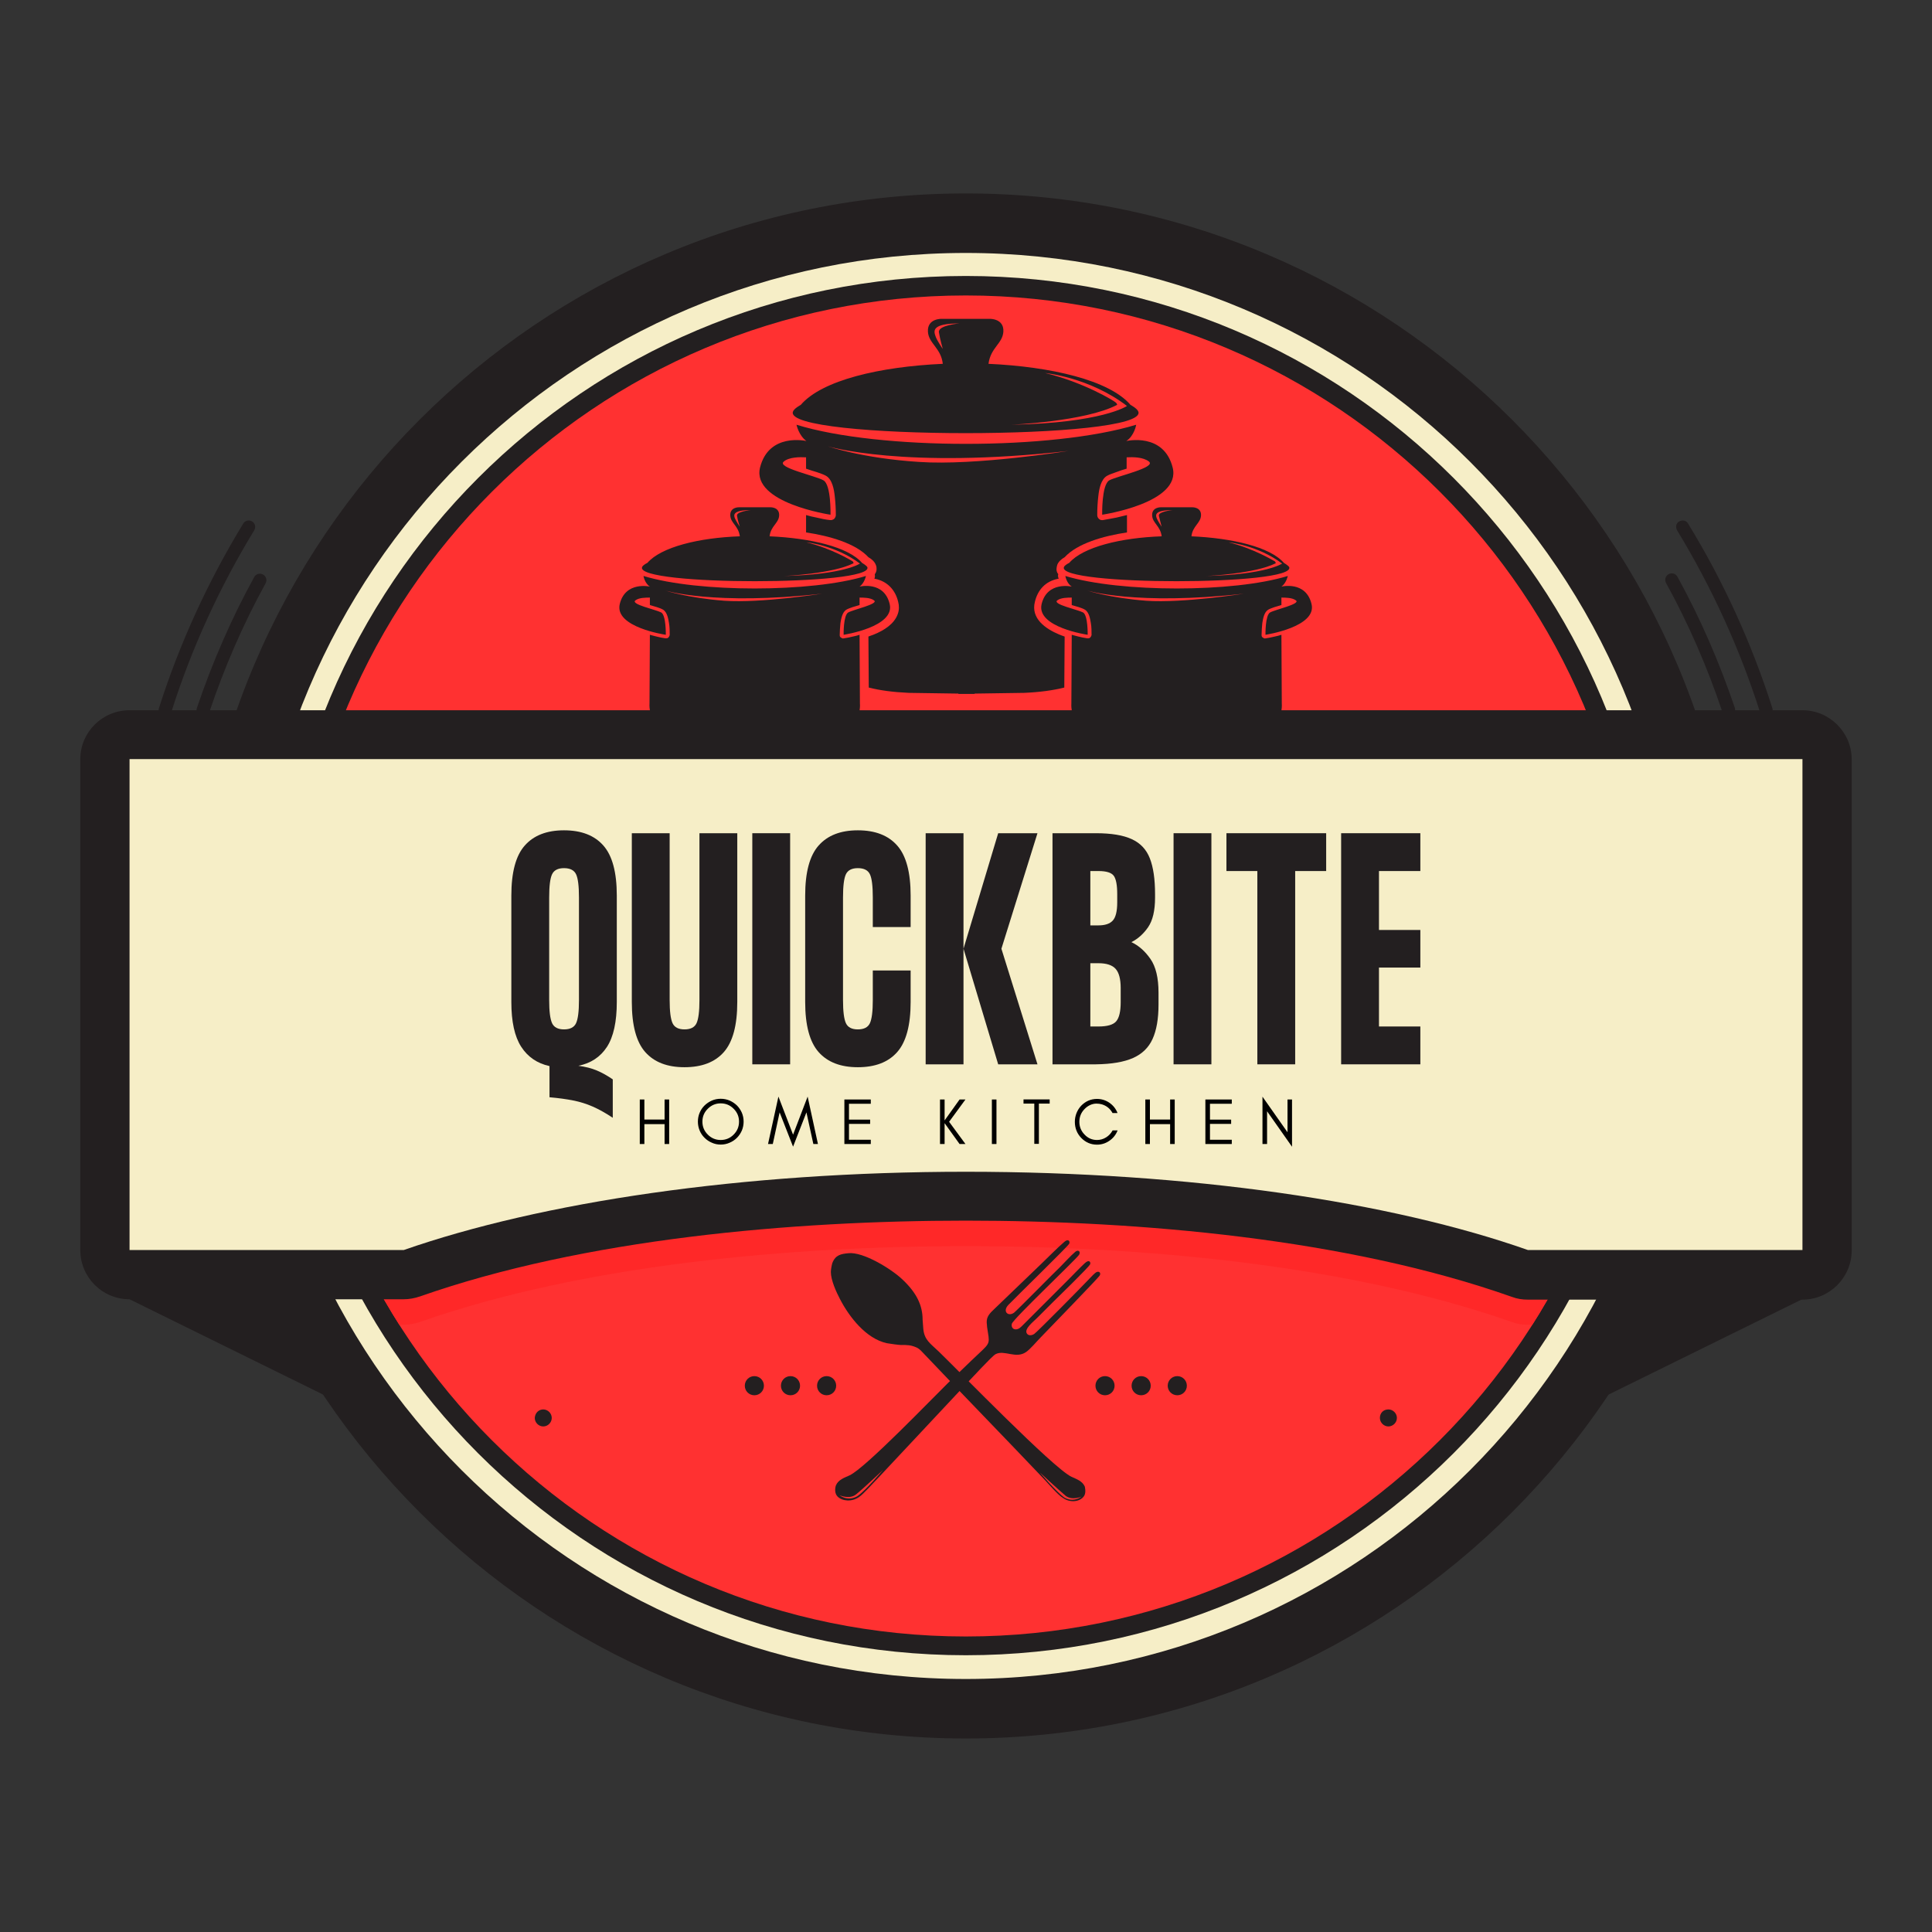 <svg xmlns="http://www.w3.org/2000/svg" xmlns:xlink="http://www.w3.org/1999/xlink" width="500" zoomAndPan="magnify" viewBox="0 0 375 375" height="500" preserveAspectRatio="xMidYMid meet" version="1.0"><rect x="0" y="0" width="375" height="375" fill="#333333" stroke="none"/><defs><g/><clipPath id="0622b7e61a"><path d="M 22 0.5 L 323 0.5 L 323 300.488 L 22 300.488 Z M 22 0.5 " clip-rule="nonzero"/></clipPath><clipPath id="6425c3cec5"><path d="M 42 105 L 303 105 L 303 221 L 42 221 Z M 42 105 " clip-rule="nonzero"/></clipPath><clipPath id="5fb7c73359"><path d="M 172.465 20.348 C 244.309 20.348 302.613 78.578 302.613 150.492 C 302.613 222.34 244.379 280.641 172.465 280.641 C 100.621 280.641 42.32 222.406 42.32 150.492 C 42.32 78.648 100.621 20.348 172.465 20.348 Z M 172.465 20.348 " clip-rule="nonzero"/></clipPath><clipPath id="dcb022e2a1"><path d="M 0.586 100 L 344.414 100 L 344.414 216 L 0.586 216 Z M 0.586 100 " clip-rule="nonzero"/></clipPath><clipPath id="b1d098e6ed"><rect x="0" width="181" y="0" height="69"/></clipPath><clipPath id="2f950937c3"><rect x="0" width="135" y="0" height="16"/></clipPath><clipPath id="b345351ff2"><rect x="0" width="346" y="0" height="302"/></clipPath></defs><g transform="matrix(1, 0, 0, 1, 15, 37)"><g clip-path="url(#b345351ff2)"><g clip-path="url(#0622b7e61a)"><path fill="#231f20" d="M 172.465 0.547 C 255.242 0.547 322.41 67.648 322.41 150.492 C 322.41 233.27 255.312 300.441 172.465 300.441 C 89.688 300.441 22.52 233.34 22.52 150.492 C 22.52 67.648 89.688 0.547 172.465 0.547 Z M 172.465 0.547 " fill-opacity="1" fill-rule="evenodd"/></g><path fill="#f6eec7" d="M 172.465 12.098 C 248.918 12.098 310.863 74.043 310.863 150.492 C 310.863 226.945 248.918 288.891 172.465 288.891 C 96.016 288.891 34.07 226.945 34.07 150.492 C 34.07 74.043 96.016 12.098 172.465 12.098 Z M 172.465 12.098 " fill-opacity="1" fill-rule="evenodd"/><path fill="#231f20" d="M 172.465 16.566 C 246.441 16.566 306.324 76.516 306.324 150.426 C 306.324 224.402 246.375 284.281 172.465 284.281 C 98.559 284.281 38.605 224.402 38.605 150.492 C 38.605 76.516 98.488 16.566 172.465 16.566 Z M 172.465 16.566 " fill-opacity="1" fill-rule="evenodd"/><path fill="#ff3131" d="M 172.465 20.348 C 244.309 20.348 302.613 78.578 302.613 150.492 C 302.613 222.34 244.379 280.641 172.465 280.641 C 100.621 280.641 42.32 222.406 42.32 150.492 C 42.32 78.648 100.621 20.348 172.465 20.348 Z M 172.465 20.348 " fill-opacity="1" fill-rule="evenodd"/><g clip-path="url(#6425c3cec5)"><g clip-path="url(#5fb7c73359)"><path fill="#ff2828" d="M 10.145 105.738 L 334.855 105.738 C 340.082 105.738 344.414 110 344.414 115.293 L 344.414 210.582 C 344.414 215.809 340.148 220.137 334.855 220.137 L 281.574 220.137 C 280.473 220.137 279.512 220 278.41 219.59 C 246.512 208.383 206.086 204.875 172.465 204.875 C 138.848 204.875 98.422 208.383 66.52 219.59 C 65.488 219.934 64.457 220.137 63.359 220.137 L 10.145 220.137 C 4.918 220.137 0.586 215.875 0.586 210.582 L 0.586 115.223 C 0.586 110 4.852 105.738 10.145 105.738 Z M 10.145 105.738 " fill-opacity="1" fill-rule="evenodd"/></g></g><path fill="#231f20" d="M 334.785 215.188 L 295.531 209.965 L 294.43 235.059 Z M 334.785 215.188 " fill-opacity="1" fill-rule="evenodd"/><path fill="#231f20" d="M 10.145 215.188 L 49.402 209.965 L 50.5 235.059 Z M 10.145 215.188 " fill-opacity="1" fill-rule="evenodd"/><path fill="#231f20" d="M 254.484 236.57 C 255.379 236.57 256.137 237.324 256.137 238.219 C 256.137 239.113 255.379 239.871 254.484 239.871 C 253.594 239.871 252.836 239.113 252.836 238.219 C 252.836 237.258 253.523 236.57 254.484 236.57 Z M 254.484 236.57 " fill-opacity="1" fill-rule="evenodd"/><path fill="#231f20" d="M 90.445 236.57 C 91.34 236.57 92.094 237.324 92.094 238.219 C 92.094 239.113 91.34 239.871 90.445 239.871 C 89.551 239.871 88.797 239.113 88.797 238.219 C 88.863 237.258 89.551 236.57 90.445 236.57 Z M 90.445 236.57 " fill-opacity="1" fill-rule="evenodd"/><g clip-path="url(#dcb022e2a1)"><path fill="#231f20" d="M 10.145 100.855 L 334.855 100.855 C 340.082 100.855 344.414 105.117 344.414 110.41 L 344.414 205.699 C 344.414 210.926 340.148 215.258 334.855 215.258 L 281.574 215.258 C 280.473 215.258 279.512 215.121 278.41 214.707 C 246.512 203.434 206.086 199.926 172.465 199.926 C 138.848 199.926 98.422 203.434 66.52 214.637 C 65.488 214.98 64.457 215.188 63.359 215.188 L 10.145 215.188 C 4.852 215.188 0.586 210.926 0.586 205.633 L 0.586 110.344 C 0.586 105.117 4.852 100.855 10.145 100.855 Z M 10.145 100.855 " fill-opacity="1" fill-rule="evenodd"/></g><path fill="#f6eec7" d="M 10.145 110.344 L 334.855 110.344 L 334.855 205.633 L 281.574 205.633 C 255.035 196.281 215.984 190.438 172.465 190.438 C 128.945 190.438 89.965 196.352 63.359 205.633 L 10.145 205.633 Z M 10.145 110.344 " fill-opacity="1" fill-rule="evenodd"/><path fill="#231f20" d="M 17.09 102.094 C 16.949 102.094 16.812 102.094 16.676 102.023 C 15.988 101.816 15.645 101.129 15.852 100.441 C 19.84 87.93 25.34 75.898 32.215 64.625 C 32.559 64.004 33.383 63.867 33.934 64.211 C 34.551 64.555 34.688 65.379 34.344 65.93 C 27.605 77 22.176 88.824 18.258 101.199 C 18.121 101.75 17.637 102.094 17.09 102.094 Z M 24.445 102.094 C 24.309 102.094 24.168 102.094 24.031 102.023 C 23.344 101.816 23 101.062 23.207 100.441 C 26.164 91.711 29.875 83.117 34.344 75.004 C 34.688 74.387 35.445 74.18 36.062 74.523 C 36.684 74.867 36.887 75.625 36.543 76.242 C 32.145 84.219 28.5 92.672 25.613 101.27 C 25.406 101.75 24.926 102.094 24.445 102.094 Z M 24.445 102.094 " fill-opacity="1" fill-rule="nonzero"/><path fill="#231f20" d="M 320.488 102.094 C 319.938 102.094 319.457 101.75 319.316 101.199 C 316.43 92.605 312.785 84.148 308.387 76.172 C 308.043 75.555 308.25 74.797 308.867 74.453 C 309.488 74.109 310.242 74.316 310.586 74.938 C 315.055 83.047 318.77 91.641 321.723 100.375 C 321.93 101.062 321.586 101.75 320.898 101.957 C 320.762 102.094 320.625 102.094 320.488 102.094 Z M 327.844 102.094 C 327.293 102.094 326.812 101.75 326.605 101.199 C 322.688 88.891 317.254 77 310.52 65.93 C 310.176 65.312 310.312 64.555 310.93 64.211 C 311.551 63.867 312.305 64.004 312.648 64.625 C 319.523 75.828 325.023 87.93 329.012 100.441 C 329.219 101.129 328.875 101.816 328.188 102.023 C 328.117 102.094 327.98 102.094 327.844 102.094 Z M 327.844 102.094 " fill-opacity="1" fill-rule="nonzero"/><path fill="#231f20" d="M 156.379 248.328 C 156.379 248.328 153.148 252.176 151.496 253.344 C 151.496 253.344 149.848 254.582 147.922 253.207 C 147.922 253.207 149.848 254.102 151.152 253.07 C 152.461 252.039 156.379 248.328 156.379 248.328 Z M 155.348 249.977 C 154.523 250.801 152.598 253 151.773 253.551 C 150.328 254.582 148.473 254.375 147.578 253.484 C 147.027 252.934 147.027 252.039 147.234 251.352 C 147.715 250.184 148.883 249.84 149.914 249.359 C 153.008 247.914 165.867 234.508 169.098 231.344 C 171.09 229.488 173.016 227.562 175.008 225.707 C 177.348 223.508 177.07 223.781 176.59 220.551 C 176.523 219.863 176.59 220.207 176.523 219.793 C 176.453 218.559 177.07 217.938 178.172 216.906 L 187.109 208.312 C 188.414 207.074 190.203 205.219 191.578 204.051 C 192.336 203.363 192.746 203.914 192.539 204.395 C 192.336 204.875 182.09 214.844 180.715 216.289 C 179.547 217.527 180.648 218.625 181.816 217.801 C 182.434 217.32 189.789 209.824 190.754 208.934 C 191.648 208.039 192.816 206.73 193.711 205.977 C 194.258 205.496 194.809 205.906 194.465 206.527 C 194.055 207.281 181.68 218.969 181.402 219.934 C 181.266 220.414 181.473 221.031 182.16 221.031 C 182.777 221.031 183.191 220.551 183.672 220.07 L 192.609 211.133 C 193.57 210.168 194.535 209.137 195.566 208.176 C 196.461 207.352 196.734 208.039 196.598 208.383 C 196.461 208.863 189.93 215.188 189.242 215.875 C 188.277 216.84 187.316 217.801 186.285 218.832 C 185.527 219.59 183.809 220.895 184.289 221.789 C 184.566 222.27 185.184 222.27 185.734 221.926 C 186.285 221.582 195.496 212.23 196.117 211.543 C 196.598 211.062 197.078 210.512 197.559 210.102 C 198.18 209.551 198.797 209.965 198.453 210.582 C 198.109 211.133 188.621 220.895 187.039 222.543 C 186.285 223.301 184.977 224.883 184.152 225.434 C 182.16 226.809 179.961 224.949 178.242 225.844 C 177.555 226.188 173.43 230.727 172.535 231.621 C 166.898 237.602 161.121 243.855 155.348 249.977 Z M 155.348 249.977 " fill-opacity="1" fill-rule="evenodd"/><path fill="#231f20" d="M 186.836 248.809 C 186.836 248.809 189.93 252.453 191.508 253.621 C 191.508 253.621 193.09 254.789 194.945 253.484 C 194.945 253.484 193.16 254.309 191.852 253.344 C 190.617 252.312 186.836 248.809 186.836 248.809 Z M 160.227 211.406 C 158.098 209.344 152.527 205.906 149.641 206.25 C 148.332 206.387 147.164 206.527 146.547 208.176 C 146.41 208.656 146.27 209.48 146.27 209.895 C 146.27 211.477 147.301 213.746 148.059 215.188 C 149.848 218.625 153.078 222.82 157.133 223.715 C 157.617 223.781 159.609 224.125 160.227 224.059 C 160.504 224.059 160.434 224.059 160.641 224.059 C 161.328 224.125 161.535 224.059 162.359 224.332 C 163.184 224.605 163.527 224.883 164.148 225.57 C 171.984 233.82 179.961 242 187.797 250.25 C 188.555 251.078 190.41 253.207 191.234 253.688 C 192.609 254.719 194.398 254.516 195.223 253.621 C 195.773 253.07 195.703 252.246 195.566 251.559 C 195.086 250.457 193.984 250.113 192.953 249.633 C 189.379 247.914 171.16 229.145 167.172 225.293 C 165.59 223.781 164.422 223.094 164.215 220.965 L 164.078 219.176 C 164.078 216.355 162.91 213.949 160.227 211.406 Z M 160.227 211.406 " fill-opacity="1" fill-rule="evenodd"/><path fill="#231f20" d="M 199.484 230.105 C 200.516 230.105 201.34 230.934 201.34 231.965 C 201.34 232.996 200.516 233.82 199.484 233.82 C 198.453 233.82 197.629 232.996 197.629 231.965 C 197.629 230.934 198.453 230.105 199.484 230.105 Z M 199.484 230.105 " fill-opacity="1" fill-rule="evenodd"/><path fill="#231f20" d="M 206.496 230.105 C 207.527 230.105 208.355 230.934 208.355 231.965 C 208.355 232.996 207.527 233.82 206.496 233.82 C 205.465 233.82 204.641 232.996 204.641 231.965 C 204.641 230.934 205.465 230.105 206.496 230.105 Z M 206.496 230.105 " fill-opacity="1" fill-rule="evenodd"/><path fill="#231f20" d="M 213.512 230.105 C 214.543 230.105 215.367 230.934 215.367 231.965 C 215.367 232.996 214.543 233.82 213.512 233.82 C 212.48 233.82 211.652 232.996 211.652 231.965 C 211.652 230.934 212.48 230.105 213.512 230.105 Z M 213.512 230.105 " fill-opacity="1" fill-rule="evenodd"/><path fill="#231f20" d="M 131.422 230.105 C 132.453 230.105 133.277 230.934 133.277 231.965 C 133.277 232.996 132.453 233.82 131.422 233.82 C 130.391 233.82 129.566 232.996 129.566 231.965 C 129.566 230.934 130.391 230.105 131.422 230.105 Z M 131.422 230.105 " fill-opacity="1" fill-rule="evenodd"/><path fill="#231f20" d="M 138.434 230.105 C 139.465 230.105 140.289 230.934 140.289 231.965 C 140.289 232.996 139.465 233.82 138.434 233.82 C 137.402 233.82 136.578 232.996 136.578 231.965 C 136.578 230.934 137.402 230.105 138.434 230.105 Z M 138.434 230.105 " fill-opacity="1" fill-rule="evenodd"/><path fill="#231f20" d="M 145.445 230.105 C 146.477 230.105 147.301 230.934 147.301 231.965 C 147.301 232.996 146.477 233.82 145.445 233.82 C 144.414 233.82 143.59 232.996 143.59 231.965 C 143.59 230.934 144.414 230.105 145.445 230.105 Z M 145.445 230.105 " fill-opacity="1" fill-rule="evenodd"/><path fill="#231f20" d="M 167.996 30.73 C 167.996 30.73 166.828 29.078 166.555 28.184 C 166.277 27.293 165.727 25.777 171.227 25.777 C 171.227 25.777 167.035 26.121 167.242 27.496 C 167.445 28.805 167.996 30.73 167.996 30.73 Z M 205.535 45.441 C 205.535 45.441 205.191 47.574 203.609 48.605 C 203.609 48.605 210.898 46.887 212.617 53.762 C 214.336 60.637 198.934 62.906 198.934 62.906 C 198.934 62.906 198.797 57.129 200.309 56.234 C 201.824 55.41 209.453 53.762 208.012 52.59 C 206.91 51.699 204.848 51.699 203.68 51.766 L 203.68 53.969 C 202.992 54.172 202.305 54.379 201.617 54.656 C 201.066 54.859 200.379 55.066 199.898 55.344 C 198.66 56.031 198.316 58.023 198.18 59.328 C 198.043 60.5 197.973 61.734 197.973 62.973 C 197.973 63.316 198.109 63.523 198.316 63.73 C 198.523 63.938 198.867 64.004 199.141 63.938 C 200.035 63.797 200.93 63.594 201.754 63.453 C 202.441 63.316 203.059 63.109 203.746 62.973 L 203.746 66.344 C 199.141 67.031 194.121 68.473 191.648 71.156 C 191.027 71.5 190.41 72.047 190.203 72.668 C 190.133 72.941 190.066 73.219 190.066 73.492 C 190.066 73.906 190.203 74.18 190.41 74.453 C 190.34 74.66 190.34 74.867 190.41 75.074 C 190.41 75.141 190.477 75.281 190.477 75.348 C 190.41 75.348 190.34 75.348 190.34 75.348 C 187.934 75.828 186.422 77.48 185.871 79.816 C 185.047 83.047 187.934 85.043 190.547 86.141 C 190.891 86.281 191.234 86.418 191.648 86.555 L 191.578 96.453 C 189.379 97.004 186.836 97.348 183.809 97.484 L 174.184 97.625 L 174.184 97.691 L 171.023 97.691 L 171.023 97.625 L 161.398 97.484 C 158.371 97.348 155.758 97.004 153.629 96.453 L 153.559 86.555 C 153.902 86.418 154.316 86.281 154.66 86.141 C 156.516 85.387 158.578 84.148 159.266 82.156 C 159.539 81.398 159.539 80.574 159.336 79.816 C 158.785 77.48 157.203 75.828 154.867 75.348 C 154.797 75.348 154.727 75.348 154.727 75.348 C 154.727 75.281 154.797 75.141 154.797 75.074 C 154.867 74.867 154.797 74.66 154.797 74.453 C 155.004 74.18 155.141 73.836 155.141 73.492 C 155.141 73.219 155.141 72.941 155.004 72.668 C 154.797 72.047 154.18 71.5 153.559 71.156 C 151.086 68.473 146.066 67.031 141.457 66.344 L 141.457 62.973 C 142.145 63.18 142.766 63.316 143.453 63.453 C 144.348 63.66 145.238 63.867 146.066 63.938 C 146.41 64.004 146.684 63.867 146.891 63.73 C 147.098 63.523 147.234 63.25 147.234 62.973 C 147.234 61.805 147.164 60.5 147.027 59.328 C 146.891 58.023 146.547 56.031 145.309 55.344 C 144.828 55.066 144.141 54.859 143.59 54.656 C 142.902 54.449 142.215 54.242 141.457 53.969 L 141.457 51.766 C 140.289 51.699 138.16 51.699 137.129 52.59 C 135.684 53.762 143.316 55.344 144.828 56.234 C 146.34 57.062 146.203 62.906 146.203 62.906 C 146.203 62.906 130.871 60.637 132.52 53.762 C 134.238 46.887 141.527 48.605 141.527 48.605 C 140.016 47.504 139.602 45.441 139.602 45.441 C 155.621 50.391 189.309 50.391 205.535 45.441 Z M 145.723 49.637 C 145.723 49.637 160.434 54.105 192.402 50.527 C 192.402 50.527 174.32 53.418 163.391 52.66 C 152.461 51.973 145.723 49.637 145.723 49.637 Z M 187.867 35.402 C 187.867 35.402 196.461 36.23 203.746 41.797 C 203.746 41.797 199.004 45.098 181.266 45.441 C 181.266 45.441 195.633 44.824 201.824 41.59 C 201.824 41.59 201.891 41.387 201.547 41.109 C 201.273 40.836 195.496 37.262 187.867 35.402 Z M 171.984 24.887 L 177.141 24.887 C 177.141 24.887 179.891 24.816 179.754 27.359 C 179.617 29.699 177.277 30.453 176.867 33.617 C 188.965 34.168 200.309 36.777 204.434 41.59 C 204.434 41.59 205.742 42.277 205.949 42.898 C 208.012 48.465 136.852 48.465 138.914 42.898 C 139.121 42.277 140.426 41.59 140.426 41.59 C 144.551 36.777 155.828 34.168 167.996 33.617 C 167.652 30.523 165.246 29.699 165.109 27.359 C 164.973 24.816 167.723 24.887 167.723 24.887 Z M 171.984 24.887 " fill-opacity="1" fill-rule="evenodd"/><path fill="#231f20" d="M 210.484 65.242 C 210.484 65.242 209.73 64.141 209.523 63.594 C 209.316 63.043 208.973 62.012 212.547 62.012 C 212.547 62.012 209.797 62.285 209.934 63.109 C 210.141 64.004 210.484 65.242 210.484 65.242 Z M 234.961 74.797 C 234.961 74.797 234.684 76.172 233.723 76.859 C 233.723 76.859 238.465 75.691 239.566 80.23 C 240.668 84.699 230.629 86.211 230.629 86.211 C 230.629 86.211 230.559 82.43 231.523 81.879 C 232.484 81.328 237.504 80.23 236.543 79.543 C 235.855 78.992 234.48 78.992 233.723 78.992 L 233.723 80.438 C 233.242 80.574 232.828 80.711 232.348 80.848 C 232.004 80.984 231.523 81.125 231.18 81.328 C 230.355 81.812 230.148 83.117 230.012 83.941 C 229.941 84.699 229.871 85.523 229.871 86.281 C 229.871 86.484 229.941 86.691 230.148 86.762 C 230.285 86.898 230.492 86.969 230.699 86.898 C 231.246 86.828 231.867 86.691 232.418 86.555 C 232.828 86.484 233.309 86.348 233.723 86.211 L 233.793 99.547 C 233.793 99.547 234.754 108.281 220.66 108.832 L 214.402 108.969 L 214.402 109.035 L 212.34 109.035 L 212.34 108.969 L 206.086 108.832 C 192.059 108.211 192.953 99.547 192.953 99.547 L 193.023 86.211 C 193.434 86.348 193.848 86.418 194.328 86.555 C 194.879 86.691 195.496 86.828 196.047 86.898 C 196.254 86.898 196.461 86.898 196.598 86.762 C 196.734 86.625 196.805 86.484 196.871 86.281 C 196.871 85.523 196.871 84.699 196.734 83.941 C 196.598 83.117 196.391 81.812 195.566 81.328 C 195.223 81.125 194.809 80.984 194.398 80.848 C 193.914 80.711 193.504 80.574 193.023 80.438 L 193.023 78.992 C 192.266 78.992 190.891 78.992 190.203 79.543 C 189.242 80.297 194.191 81.328 195.223 81.879 C 196.184 82.43 196.117 86.211 196.117 86.211 C 196.117 86.211 186.078 84.766 187.18 80.23 C 188.277 75.762 193.023 76.859 193.023 76.859 C 191.992 76.172 191.785 74.797 191.785 74.797 C 202.441 78.031 224.441 78.031 234.961 74.797 Z M 195.977 77.617 C 195.977 77.617 205.535 80.574 226.434 78.234 C 226.434 78.234 214.609 80.094 207.527 79.609 C 200.379 79.062 195.977 77.617 195.977 77.617 Z M 223.48 68.266 C 223.48 68.266 229.117 68.816 233.859 72.391 C 233.859 72.391 230.766 74.523 219.215 74.797 C 219.215 74.797 228.566 74.387 232.621 72.324 C 232.621 72.324 232.621 72.188 232.484 71.98 C 232.211 71.844 228.43 69.504 223.48 68.266 Z M 128.602 65.242 C 128.602 65.242 127.848 64.141 127.641 63.594 C 127.434 63.043 127.09 62.012 130.664 62.012 C 130.664 62.012 127.914 62.285 128.051 63.109 C 128.191 64.004 128.602 65.242 128.602 65.242 Z M 153.078 74.797 C 153.078 74.797 152.805 76.172 151.84 76.859 C 151.84 76.859 156.586 75.691 157.684 80.23 C 158.785 84.699 148.746 86.211 148.746 86.211 C 148.746 86.211 148.676 82.43 149.641 81.879 C 150.602 81.328 155.621 80.23 154.66 79.543 C 153.973 78.992 152.598 78.992 151.84 78.992 L 151.84 80.438 C 151.359 80.574 150.945 80.711 150.465 80.848 C 150.121 80.984 149.641 81.125 149.297 81.328 C 148.473 81.812 148.266 83.117 148.129 83.941 C 148.059 84.699 147.988 85.523 147.988 86.281 C 147.988 86.484 148.059 86.691 148.266 86.762 C 148.402 86.898 148.609 86.969 148.816 86.898 C 149.367 86.828 149.984 86.691 150.535 86.555 C 150.945 86.484 151.43 86.348 151.84 86.211 L 151.91 99.547 C 151.91 99.547 152.871 108.281 138.777 108.832 L 132.52 108.969 L 132.52 109.035 L 130.457 109.035 L 130.457 108.969 L 124.203 108.832 C 110.176 108.211 111.07 99.547 111.07 99.547 L 111.141 86.211 C 111.551 86.348 111.965 86.418 112.445 86.555 C 112.996 86.691 113.613 86.828 114.164 86.898 C 114.371 86.898 114.578 86.898 114.715 86.762 C 114.852 86.625 114.922 86.484 114.988 86.281 C 114.988 85.523 114.988 84.699 114.852 83.941 C 114.715 83.117 114.508 81.812 113.684 81.328 C 113.34 81.125 112.926 80.984 112.516 80.848 C 112.035 80.711 111.621 80.574 111.141 80.438 L 111.141 78.992 C 110.383 78.992 109.008 78.992 108.32 79.543 C 107.359 80.297 112.309 81.328 113.34 81.879 C 114.301 82.43 114.234 86.211 114.234 86.211 C 114.234 86.211 104.195 84.766 105.297 80.23 C 106.395 75.762 111.141 76.859 111.141 76.859 C 110.109 76.172 109.902 74.797 109.902 74.797 C 120.488 78.031 142.488 78.031 153.078 74.797 Z M 114.098 77.617 C 114.098 77.617 123.652 80.574 144.551 78.234 C 144.551 78.234 132.727 80.094 125.645 79.609 C 118.426 79.062 114.098 77.617 114.098 77.617 Z M 141.527 68.266 C 141.527 68.266 147.164 68.816 151.91 72.391 C 151.91 72.391 148.816 74.523 137.266 74.797 C 137.266 74.797 146.613 74.387 150.672 72.324 C 150.672 72.324 150.672 72.188 150.535 71.98 C 150.328 71.844 146.547 69.504 141.527 68.266 Z M 131.215 61.461 L 134.516 61.461 C 134.516 61.461 136.301 61.391 136.234 63.043 C 136.164 64.555 134.582 65.105 134.379 67.098 C 142.285 67.441 149.641 69.16 152.32 72.254 C 152.32 72.254 153.148 72.734 153.352 73.078 C 154.727 76.723 108.254 76.723 109.629 73.078 C 109.766 72.668 110.66 72.254 110.66 72.254 C 113.34 69.16 120.695 67.375 128.602 67.098 C 128.328 65.035 126.816 64.555 126.746 63.043 C 126.676 61.391 128.465 61.461 128.465 61.461 Z M 213.098 61.461 L 216.398 61.461 C 216.398 61.461 218.184 61.391 218.117 63.043 C 218.047 64.555 216.465 65.105 216.262 67.098 C 224.168 67.441 231.523 69.16 234.203 72.254 C 234.203 72.254 235.027 72.734 235.234 73.078 C 236.609 76.723 190.133 76.723 191.508 73.078 C 191.648 72.668 192.539 72.254 192.539 72.254 C 195.223 69.16 202.578 67.375 210.484 67.098 C 210.211 65.035 208.699 64.555 208.629 63.043 C 208.559 61.391 210.348 61.461 210.348 61.461 Z M 213.098 61.461 " fill-opacity="1" fill-rule="evenodd"/><g transform="matrix(1, 0, 0, 1, 82, 119)"><g clip-path="url(#b1d098e6ed)"><g fill="#231f20" fill-opacity="1"><g transform="translate(0.798, 50.585)"><g><path d="M 21.141 10.375 C 19.723 9.438 18.414 8.707 17.219 8.188 C 16.02 7.664 14.766 7.273 13.453 7.016 C 12.148 6.754 10.617 6.547 8.859 6.391 L 8.859 0.344 C 6.461 -0.188 4.629 -1.441 3.359 -3.422 C 2.086 -5.398 1.453 -8.297 1.453 -12.109 L 1.453 -32.75 C 1.453 -37.27 2.32 -40.508 4.062 -42.469 C 5.801 -44.438 8.336 -45.422 11.672 -45.422 C 15.035 -45.422 17.582 -44.438 19.312 -42.469 C 21.051 -40.508 21.922 -37.27 21.922 -32.75 L 21.922 -12.109 C 21.922 -8.266 21.285 -5.359 20.016 -3.391 C 18.742 -1.43 16.895 -0.207 14.469 0.281 C 15.852 0.469 17.051 0.773 18.062 1.203 C 19.07 1.629 20.098 2.203 21.141 2.922 Z M 11.672 -6.781 C 12.859 -6.781 13.641 -7.18 14.016 -7.984 C 14.391 -8.797 14.578 -10.285 14.578 -12.453 L 14.578 -32.406 C 14.578 -34.613 14.391 -36.109 14.016 -36.891 C 13.641 -37.68 12.859 -38.078 11.672 -38.078 C 10.504 -38.078 9.734 -37.68 9.359 -36.891 C 8.984 -36.109 8.797 -34.613 8.797 -32.406 L 8.797 -12.453 C 8.797 -10.285 8.984 -8.797 9.359 -7.984 C 9.734 -7.18 10.504 -6.781 11.672 -6.781 Z M 11.672 -6.781 "/></g></g></g><g fill="#231f20" fill-opacity="1"><g transform="translate(24.183, 50.585)"><g><path d="M 11.672 0.562 C 8.336 0.562 5.801 -0.414 4.062 -2.375 C 2.32 -4.344 1.453 -7.586 1.453 -12.109 L 1.453 -44.859 L 8.797 -44.859 L 8.797 -12.453 C 8.797 -10.285 8.984 -8.797 9.359 -7.984 C 9.734 -7.18 10.504 -6.781 11.672 -6.781 C 12.859 -6.781 13.641 -7.18 14.016 -7.984 C 14.391 -8.797 14.578 -10.285 14.578 -12.453 L 14.578 -44.859 L 21.922 -44.859 L 21.922 -12.109 C 21.922 -7.586 21.051 -4.344 19.312 -2.375 C 17.582 -0.414 15.035 0.562 11.672 0.562 Z M 11.672 0.562 "/></g></g></g><g fill="#231f20" fill-opacity="1"><g transform="translate(47.569, 50.585)"><g><path d="M 1.453 0 L 1.453 -44.859 L 8.797 -44.859 L 8.797 0 Z M 1.453 0 "/></g></g></g><g fill="#231f20" fill-opacity="1"><g transform="translate(57.832, 50.585)"><g><path d="M 11.672 0.562 C 8.336 0.562 5.801 -0.414 4.062 -2.375 C 2.32 -4.344 1.453 -7.586 1.453 -12.109 L 1.453 -32.75 C 1.453 -37.27 2.32 -40.508 4.062 -42.469 C 5.801 -44.438 8.336 -45.422 11.672 -45.422 C 15.035 -45.422 17.582 -44.438 19.312 -42.469 C 21.051 -40.508 21.922 -37.27 21.922 -32.75 L 21.922 -26.641 L 14.578 -26.641 L 14.578 -32.406 C 14.578 -34.613 14.391 -36.109 14.016 -36.891 C 13.641 -37.68 12.859 -38.078 11.672 -38.078 C 10.504 -38.078 9.734 -37.68 9.359 -36.891 C 8.984 -36.109 8.797 -34.613 8.797 -32.406 L 8.797 -12.453 C 8.797 -10.285 8.984 -8.797 9.359 -7.984 C 9.734 -7.18 10.504 -6.781 11.672 -6.781 C 12.859 -6.781 13.641 -7.18 14.016 -7.984 C 14.391 -8.797 14.578 -10.285 14.578 -12.453 L 14.578 -18.219 L 21.922 -18.219 L 21.922 -12.109 C 21.922 -7.586 21.051 -4.344 19.312 -2.375 C 17.582 -0.414 15.035 0.562 11.672 0.562 Z M 11.672 0.562 "/></g></g></g><g fill="#231f20" fill-opacity="1"><g transform="translate(81.217, 50.585)"><g><path d="M 1.453 0 L 1.453 -44.859 L 8.797 -44.859 L 8.797 0 Z M 15.531 0 L 8.797 -22.438 L 15.531 -44.859 L 23.156 -44.859 L 16.156 -22.438 L 23.156 0 Z M 15.531 0 "/></g></g></g><g fill="#231f20" fill-opacity="1"><g transform="translate(105.837, 50.585)"><g><path d="M 1.453 0 L 1.453 -44.859 L 9.875 -44.859 C 12.863 -44.859 15.188 -44.473 16.844 -43.703 C 18.508 -42.941 19.676 -41.703 20.344 -39.984 C 21.02 -38.266 21.359 -35.945 21.359 -33.031 L 21.359 -32.359 C 21.359 -29.848 20.91 -27.938 20.016 -26.625 C 19.117 -25.32 18.035 -24.352 16.766 -23.719 C 18.18 -23.051 19.41 -21.969 20.453 -20.469 C 21.504 -18.969 22.031 -16.781 22.031 -13.906 L 22.031 -11.609 C 22.031 -8.836 21.645 -6.609 20.875 -4.922 C 20.113 -3.242 18.852 -2.016 17.094 -1.234 C 15.344 -0.453 12.938 -0.039 9.875 0 Z M 8.797 -26.969 L 10.375 -26.969 C 11.645 -26.969 12.566 -27.273 13.141 -27.891 C 13.723 -28.516 14.016 -29.703 14.016 -31.453 L 14.016 -33.031 C 14.016 -34.789 13.789 -35.977 13.344 -36.594 C 12.895 -37.207 11.906 -37.516 10.375 -37.516 L 8.797 -37.516 Z M 8.797 -7.344 L 10.375 -7.344 C 12.094 -7.344 13.238 -7.676 13.812 -8.344 C 14.395 -9.02 14.688 -10.258 14.688 -12.062 L 14.688 -14.797 C 14.688 -16.555 14.359 -17.801 13.703 -18.531 C 13.055 -19.258 11.945 -19.625 10.375 -19.625 L 8.797 -19.625 Z M 8.797 -7.344 "/></g></g></g><g fill="#231f20" fill-opacity="1"><g transform="translate(129.334, 50.585)"><g><path d="M 1.453 0 L 1.453 -44.859 L 8.797 -44.859 L 8.797 0 Z M 1.453 0 "/></g></g></g><g fill="#231f20" fill-opacity="1"><g transform="translate(139.597, 50.585)"><g><path d="M 7.453 0 L 7.453 -37.516 L 1.453 -37.516 L 1.453 -44.859 L 20.812 -44.859 L 20.812 -37.516 L 14.797 -37.516 L 14.797 0 Z M 7.453 0 "/></g></g></g><g fill="#231f20" fill-opacity="1"><g transform="translate(161.861, 50.585)"><g><path d="M 1.453 0 L 1.453 -44.859 L 16.828 -44.859 L 16.828 -37.516 L 8.797 -37.516 L 8.797 -26.078 L 16.828 -26.078 L 16.828 -18.781 L 8.797 -18.781 L 8.797 -7.344 L 16.828 -7.344 L 16.828 0 Z M 1.453 0 "/></g></g></g></g></g><g transform="matrix(1, 0, 0, 1, 107, 173)"><g clip-path="url(#2f950937c3)"><g fill="#000000" fill-opacity="1"><g transform="translate(1.228, 12.052)"><g><path d="M 1.844 0 L 0.953 0 L 0.953 -8.641 L 1.844 -8.641 L 1.844 -4.75 L 5.766 -4.75 L 5.766 -8.641 L 6.656 -8.641 L 6.656 0 L 5.766 0 L 5.766 -3.859 L 1.844 -3.859 Z M 1.844 0 "/></g></g></g><g fill="#000000" fill-opacity="1"><g transform="translate(12.883, 12.052)"><g><path d="M 8.562 -4.344 C 8.562 -5.32 8.211 -6.156 7.516 -6.844 C 6.828 -7.539 5.988 -7.891 5 -7.891 C 4.031 -7.891 3.195 -7.539 2.5 -6.844 C 1.801 -6.156 1.453 -5.32 1.453 -4.344 C 1.453 -3.363 1.801 -2.523 2.5 -1.828 C 3.195 -1.129 4.031 -0.781 5 -0.781 C 5.988 -0.781 6.828 -1.129 7.516 -1.828 C 8.211 -2.523 8.562 -3.363 8.562 -4.344 Z M 9.453 -4.344 C 9.453 -3.738 9.336 -3.16 9.109 -2.609 C 8.867 -2.066 8.551 -1.598 8.156 -1.203 C 7.75 -0.797 7.273 -0.477 6.734 -0.25 C 6.191 -0.008 5.613 0.109 5 0.109 C 4.395 0.109 3.828 -0.008 3.297 -0.25 C 2.754 -0.477 2.281 -0.797 1.875 -1.203 C 1.469 -1.598 1.148 -2.066 0.922 -2.609 C 0.691 -3.16 0.578 -3.738 0.578 -4.344 C 0.578 -4.957 0.691 -5.535 0.922 -6.078 C 1.148 -6.617 1.469 -7.086 1.875 -7.484 C 2.281 -7.879 2.754 -8.195 3.297 -8.438 C 3.828 -8.664 4.395 -8.781 5 -8.781 C 5.613 -8.781 6.191 -8.664 6.734 -8.438 C 7.273 -8.195 7.75 -7.879 8.156 -7.484 C 8.551 -7.086 8.867 -6.617 9.109 -6.078 C 9.336 -5.535 9.453 -4.957 9.453 -4.344 Z M 9.453 -4.344 "/></g></g></g><g fill="#000000" fill-opacity="1"><g transform="translate(26.95, 12.052)"><g><path d="M 8.922 0 L 7.578 -6.141 L 4.984 0.516 L 2.375 -6.141 L 1.047 0 L 0.125 0 L 2.141 -9.203 L 4.984 -1.812 L 7.812 -9.203 L 9.812 0 Z M 8.922 0 "/></g></g></g><g fill="#000000" fill-opacity="1"><g transform="translate(40.941, 12.052)"><g><path d="M 6.078 0 L 0.953 0 L 0.953 -8.641 L 6.078 -8.641 L 6.078 -7.812 L 1.844 -7.812 L 1.844 -4.734 L 5.953 -4.734 L 5.953 -3.906 L 1.844 -3.906 L 1.844 -0.828 L 6.078 -0.828 Z M 6.078 0 "/></g></g></g><g fill="#000000" fill-opacity="1"><g transform="translate(52.025, 12.052)"><g/></g></g><g fill="#000000" fill-opacity="1"><g transform="translate(59.502, 12.052)"><g><path d="M 1.844 0 L 0.953 0 L 0.953 -8.641 L 1.844 -8.641 L 1.844 -4.578 L 4.75 -8.641 L 5.891 -8.641 L 2.719 -4.312 L 5.891 0 L 4.75 0 L 1.844 -4.047 Z M 1.844 0 "/></g></g></g><g fill="#000000" fill-opacity="1"><g transform="translate(69.57, 12.052)"><g><path d="M 1.844 0 L 0.953 0 L 0.953 -8.641 L 1.844 -8.641 Z M 1.844 0 "/></g></g></g><g fill="#000000" fill-opacity="1"><g transform="translate(76.413, 12.052)"><g><path d="M 0.25 -7.844 L 0.25 -8.656 L 5.328 -8.656 L 5.328 -7.844 L 3.234 -7.844 L 3.234 -0.031 L 2.344 -0.031 L 2.344 -7.844 Z M 0.25 -7.844 "/></g></g></g><g fill="#000000" fill-opacity="1"><g transform="translate(86.05, 12.052)"><g><path d="M 8.875 -2.641 C 8.551 -1.805 8.023 -1.141 7.297 -0.641 C 6.566 -0.129 5.758 0.125 4.875 0.125 C 3.688 0.125 2.664 -0.312 1.812 -1.188 C 0.988 -2.051 0.578 -3.094 0.578 -4.312 C 0.578 -4.906 0.688 -5.473 0.906 -6.016 C 1.125 -6.555 1.426 -7.031 1.812 -7.438 C 2.664 -8.312 3.688 -8.75 4.875 -8.75 C 5.758 -8.75 6.566 -8.5 7.297 -8 C 8.023 -7.488 8.547 -6.828 8.859 -6.016 L 7.891 -6.016 C 7.422 -6.867 6.727 -7.43 5.812 -7.703 C 5.5 -7.797 5.145 -7.844 4.75 -7.844 C 4.352 -7.844 3.945 -7.75 3.531 -7.562 C 3.113 -7.363 2.754 -7.102 2.453 -6.781 C 1.785 -6.094 1.453 -5.27 1.453 -4.312 C 1.453 -3.352 1.785 -2.531 2.453 -1.844 C 3.117 -1.133 3.926 -0.781 4.875 -0.781 C 5.52 -0.781 6.113 -0.953 6.656 -1.297 C 7.188 -1.629 7.602 -2.078 7.906 -2.641 Z M 8.875 -2.641 "/></g></g></g><g fill="#000000" fill-opacity="1"><g transform="translate(99.355, 12.052)"><g><path d="M 1.844 0 L 0.953 0 L 0.953 -8.641 L 1.844 -8.641 L 1.844 -4.75 L 5.766 -4.75 L 5.766 -8.641 L 6.656 -8.641 L 6.656 0 L 5.766 0 L 5.766 -3.859 L 1.844 -3.859 Z M 1.844 0 "/></g></g></g><g fill="#000000" fill-opacity="1"><g transform="translate(111.01, 12.052)"><g><path d="M 6.078 0 L 0.953 0 L 0.953 -8.641 L 6.078 -8.641 L 6.078 -7.812 L 1.844 -7.812 L 1.844 -4.734 L 5.953 -4.734 L 5.953 -3.906 L 1.844 -3.906 L 1.844 -0.828 L 6.078 -0.828 Z M 6.078 0 "/></g></g></g><g fill="#000000" fill-opacity="1"><g transform="translate(122.093, 12.052)"><g><path d="M 1.844 -6.359 L 1.844 0 L 0.953 0 L 0.953 -9.188 L 5.812 -2.281 L 5.812 -8.641 L 6.688 -8.641 L 6.688 0.531 Z M 1.844 -6.359 "/></g></g></g></g></g></g></g></svg>